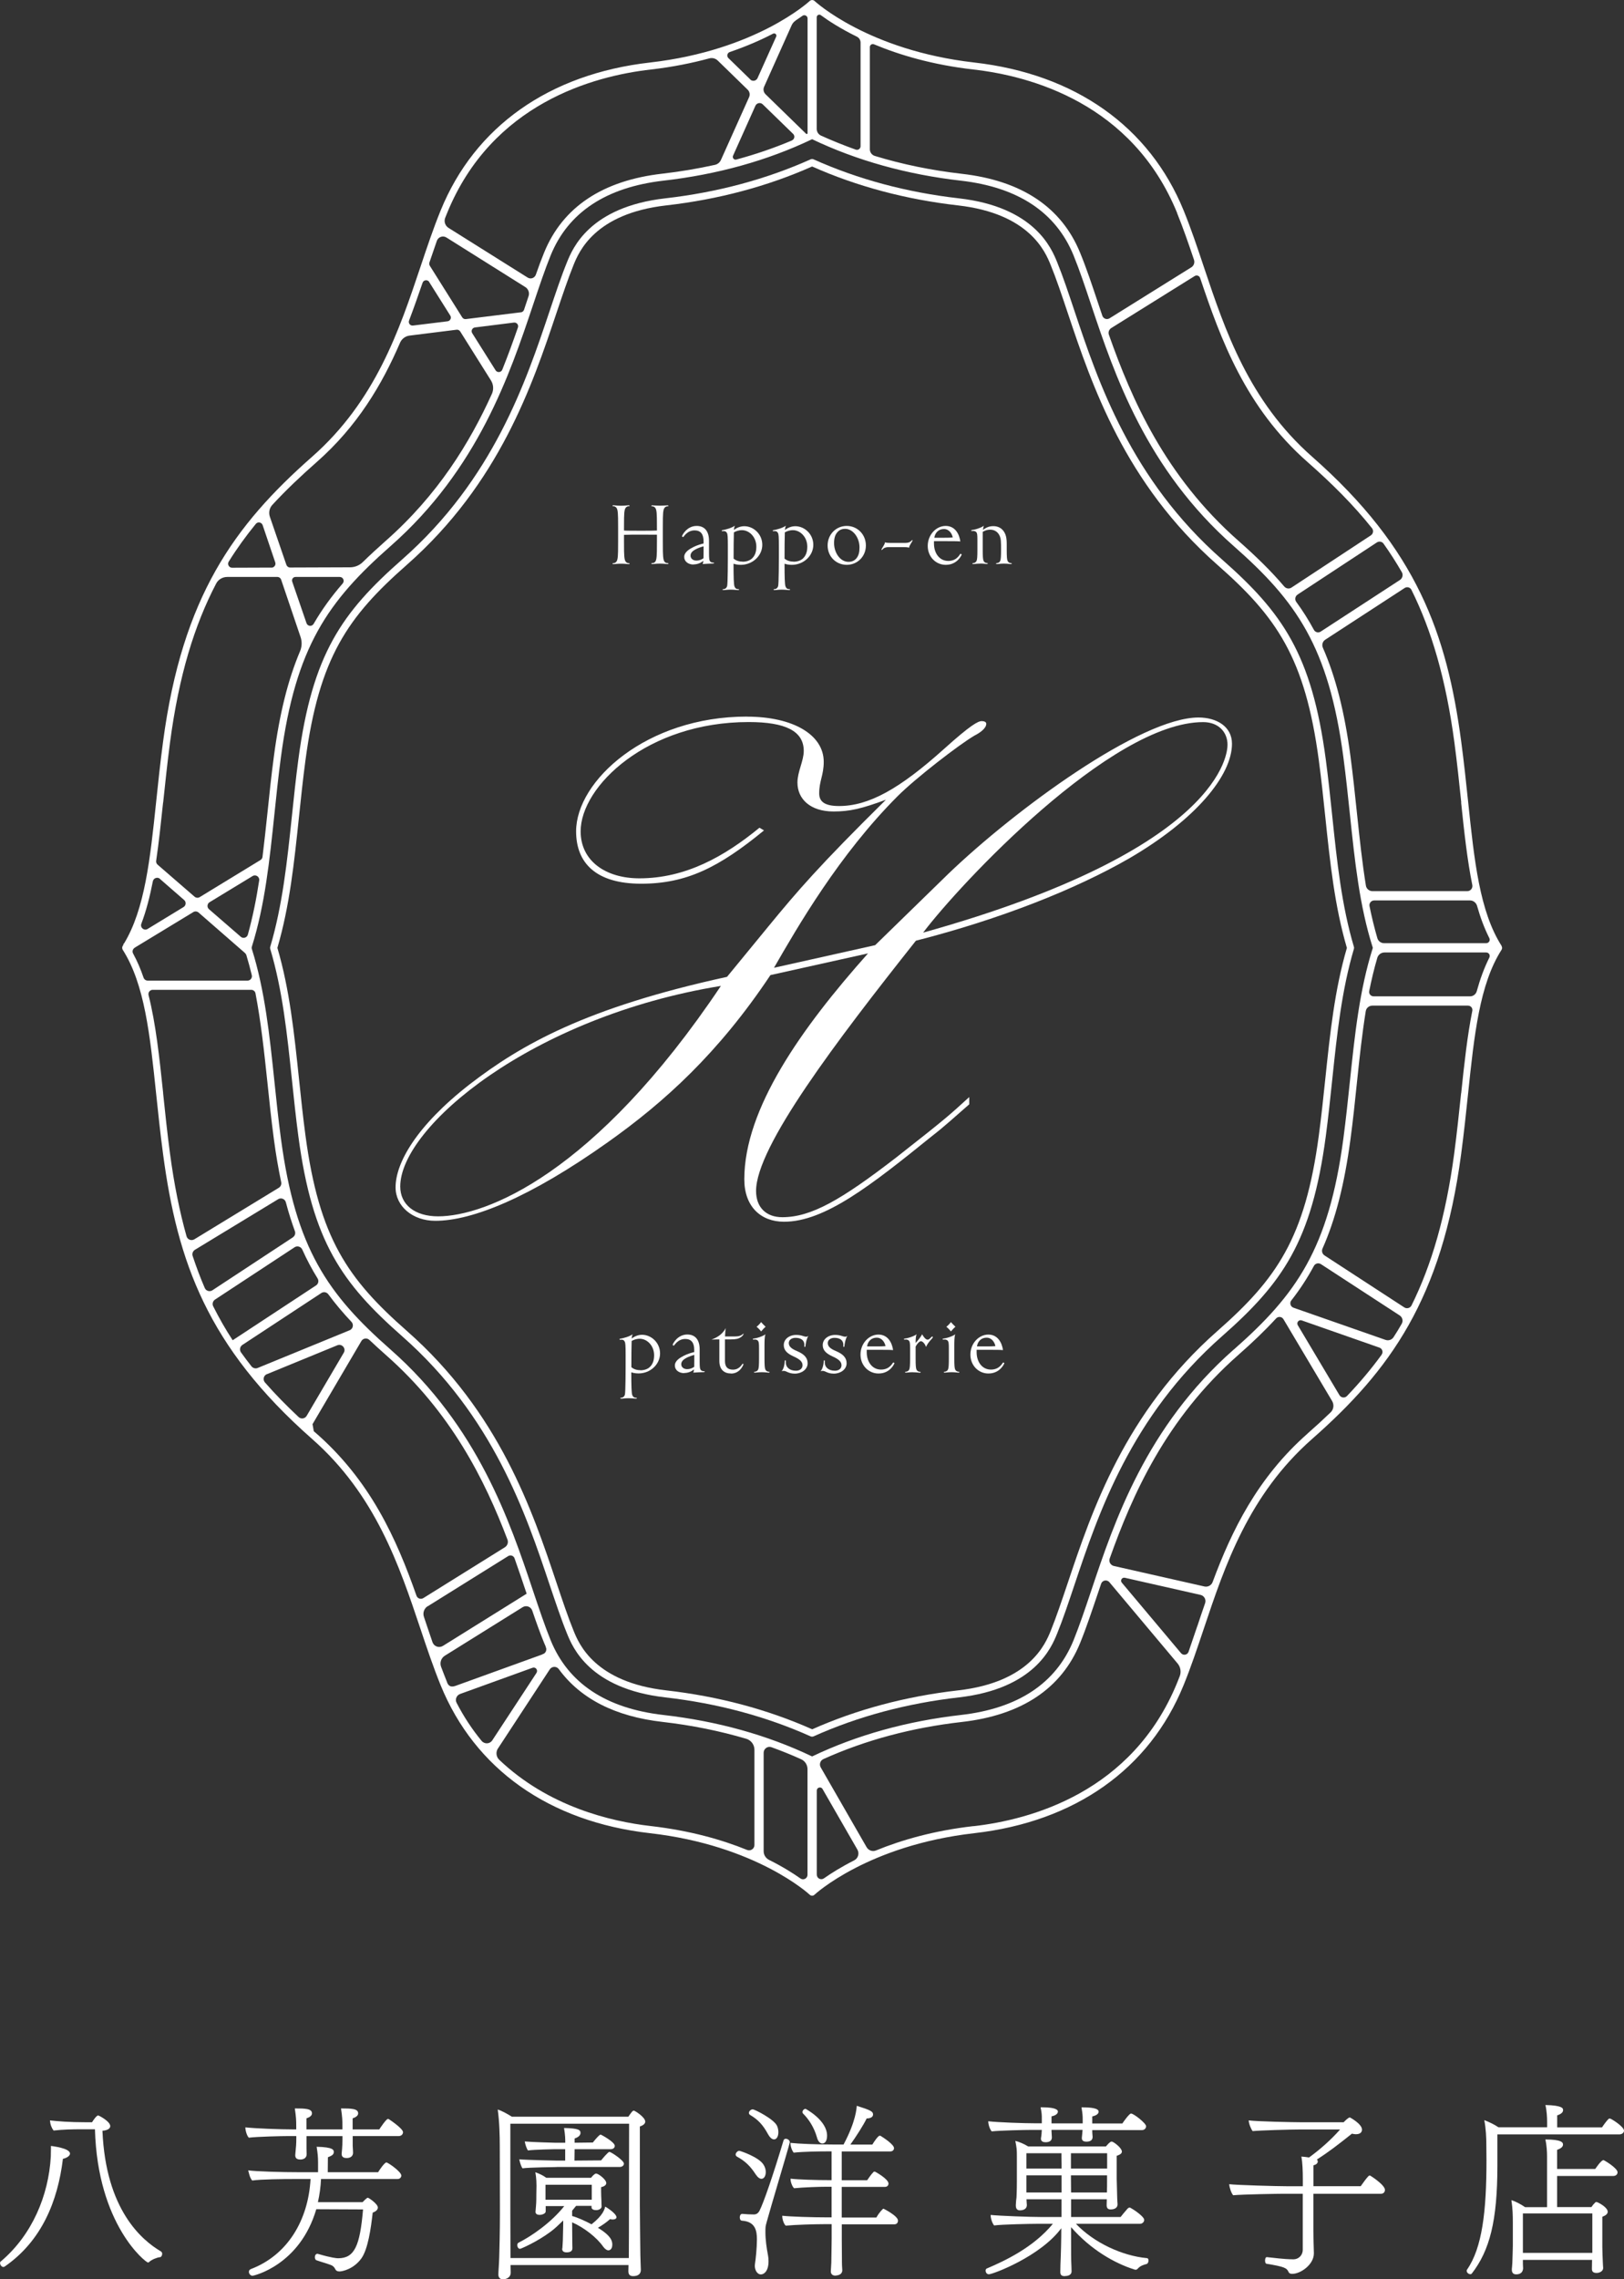 <?xml version="1.0" encoding="UTF-8"?><svg id="_レイヤー_1" xmlns="http://www.w3.org/2000/svg" viewBox="0 0 229.21 321.58"><rect x="0" y="0" width="229.21" height="321.58" fill="#333333" stroke="none"/><defs><style>.cls-1{fill:#fff;}</style></defs><path class="cls-1" d="M88.07,74.85c.4.03,1.36.03,2.46.03,1,0,1.79,0,2.19-.03v-.33c0-1.29-.01-1.82-.04-2.12-.03-.3-.06-.56-.19-.74-.13-.17-.29-.23-.43-.23h-.04s-.09-.01-.09-.06.04-.07.11-.07h.06c.21,0,.47.04,1.03.04s.83-.04,1.04-.04h.06c.07,0,.11.03.11.07s-.04.06-.09.06h-.04c-.14,0-.3.06-.43.23-.13.19-.16.44-.19.74-.03.3-.04.83-.04,2.12v1.84c0,1.29.01,1.82.04,2.12.03.3.06.57.19.76.13.17.29.21.43.21h.04s.09.01.09.06-.04.07-.11.07h-.06c-.21,0-.47-.06-1.03-.06s-.83.06-1.04.06h-.06c-.07,0-.11-.03-.11-.07s.04-.06.09-.06h.04c.14,0,.3-.04.43-.21.13-.19.16-.46.19-.76.03-.3.04-.83.04-2.12v-.92c-.47-.01-1.3-.01-2.19-.01-.96,0-1.92,0-2.46.03v.89c0,1.29.01,1.82.04,2.12.03.3.06.57.19.76.13.17.29.23.43.23h.04s.09.01.09.06-.04.07-.11.07h-.06c-.21,0-.47-.06-1.03-.06s-.83.06-1.04.06h-.06c-.07,0-.11-.03-.11-.07s.04-.06.09-.06h.04c.14,0,.3-.06.43-.23.13-.19.16-.46.19-.76.03-.3.04-.83.04-2.12v-1.84c0-1.29-.01-1.82-.04-2.12-.03-.3-.06-.56-.19-.74-.13-.17-.29-.23-.43-.23h-.04s-.09-.01-.09-.06.04-.07.11-.07h.06c.21,0,.47.06,1.03.06s.83-.06,1.04-.06h.06c.07,0,.11.03.11.07s-.04.06-.09.06h-.04c-.14,0-.3.06-.43.23-.13.19-.16.44-.19.74-.03.3-.04.83-.04,2.12v.34Z"/><path class="cls-1" d="M97.89,79.65c-.76,0-1.32-.44-1.32-1.07,0-.67.7-1.1,1.3-1.4.51-.26,1.11-.43,1.43-.5v-.33c0-.96-.39-1.52-1.26-1.52-1.09,0-1.54.94-1.62.94-.06,0-.16-.07-.16-.11,0-.13.67-1.46,2.07-1.46,1.1,0,1.74.73,1.74,2.1v1.7c0,.76.03,1.02.13,1.17s.27.21.49.21c.04,0,.09.01.09.06,0,.03-.04.07-.14.07-.21,0-1.03.03-1.47.07.06-.13.09-.27.1-.46-.34.29-.81.51-1.39.51ZM99.3,77.98v-.9c-.29.07-.76.23-1.1.41-.4.21-.74.49-.74.9s.34.7.84.7c.36,0,.71-.13.99-.33.01-.2.01-.47.01-.79Z"/><path class="cls-1" d="M103.53,79.52c0,1.94.03,2.96.14,3.23.11.27.27.37.49.37h.04c.06,0,.11.01.11.06,0,.06-.06.07-.13.07h-.06c-.23,0-.46-.06-.99-.06s-.73.06-.96.06h-.06c-.07,0-.13-.01-.13-.07,0-.04.06-.06.11-.06h.04c.14,0,.37-.09.49-.4.11-.31.11-3.57.11-5.58,0-1.43-.03-1.76-.13-1.94-.1-.19-.24-.27-.44-.27-.1,0-.16.01-.21.01-.04,0-.09-.03-.09-.07,0-.03.03-.06.09-.07.19-.03.51-.1.92-.23.39-.13.69-.29.87-.4-.09.11-.13.33-.16.6.34-.26.86-.53,1.47-.53,1.29,0,2.54,1.1,2.54,2.63s-1.36,2.82-3.03,2.82c-.44,0-.79-.07-1.06-.17ZM104.82,79.25c.53,0,1.02-.17,1.32-.46.34-.32.61-.8.61-1.66,0-1.36-.99-2.33-2.03-2.33-.49,0-.87.16-1.14.31-.03.93-.04,2.07-.04,3.63v.07c.34.3.81.43,1.29.43Z"/><path class="cls-1" d="M110.73,79.52c0,1.94.03,2.96.14,3.23.11.27.27.37.49.37h.04c.06,0,.11.01.11.06,0,.06-.06.07-.13.07h-.06c-.23,0-.46-.06-.99-.06s-.73.06-.96.06h-.06c-.07,0-.13-.01-.13-.07,0-.04.06-.06.11-.06h.04c.14,0,.37-.09.49-.4.11-.31.11-3.57.11-5.58,0-1.43-.03-1.76-.13-1.94-.1-.19-.24-.27-.44-.27-.1,0-.16.01-.21.01-.04,0-.09-.03-.09-.07,0-.03.03-.06.09-.07.19-.03.51-.1.92-.23.39-.13.69-.29.87-.4-.09.11-.13.33-.16.6.34-.26.86-.53,1.47-.53,1.29,0,2.54,1.1,2.54,2.63s-1.36,2.82-3.03,2.82c-.44,0-.79-.07-1.06-.17ZM112.01,79.25c.53,0,1.02-.17,1.32-.46.34-.32.61-.8.61-1.66,0-1.36-.99-2.33-2.03-2.33-.49,0-.87.16-1.14.31-.03.93-.04,2.07-.04,3.63v.07c.34.3.81.43,1.29.43Z"/><path class="cls-1" d="M122.21,76.96c0,1.56-1.2,2.73-2.7,2.73s-2.7-1.16-2.7-2.73,1.2-2.76,2.7-2.76,2.7,1.2,2.7,2.76ZM121.31,77.23c0-1.39-.93-2.62-2.03-2.62-.61,0-.94.27-1.19.59-.21.3-.37.71-.37,1.43,0,1.36.87,2.64,2.03,2.64.54,0,.9-.21,1.16-.54.27-.36.4-.79.4-1.5Z"/><path class="cls-1" d="M124.69,77.39c-.13.1-.19.21-.23.21-.03,0-.04-.01-.04-.06,0-.16.44-.64.49-1.03.11.07.37.09,1.02.09h1.83c.4,0,.61-.09.76-.2.13-.1.19-.21.23-.21.03,0,.04.01.04.06,0,.16-.44.64-.49,1.03-.11-.07-.37-.09-1.02-.09h-1.83c-.4,0-.61.09-.76.2Z"/><path class="cls-1" d="M135.56,78.13s.17.06.17.1c0,.07-.6,1.46-2.23,1.46h-.04c-1.34,0-2.52-1.1-2.52-2.67s1.19-2.82,2.53-2.82,1.93,1.16,2.07,2.19c-.42-.04-1.12-.04-2.1-.04h-1.62v.34c0,1.32.74,2.45,2.02,2.45s1.64-1,1.71-1ZM131.87,75.87h1.33c.54,0,1.03-.01,1.27-.04-.1-.53-.51-1.19-1.23-1.19-.87,0-1.29.63-1.37,1.23Z"/><path class="cls-1" d="M138.36,79.52c-.53,0-.77.06-.96.06h-.03c-.07,0-.13-.01-.13-.07,0-.04.06-.06.11-.06h.01c.14,0,.36-.09.46-.29.1-.2.13-.63.13-1.57v-1.43c0-.7-.03-.92-.14-1.06-.11-.14-.29-.19-.44-.19-.1,0-.17.01-.21.01s-.08-.01-.08-.07c0-.04.04-.07.1-.07.11-.01.46-.07.86-.21.4-.14.66-.27.83-.4-.07.13-.1.33-.13.59.34-.26.8-.53,1.44-.53,1.04,0,1.6.66,1.8,1.42.09.36.11.71.11,1.24v.7c0,.93.03,1.37.13,1.57.1.2.31.29.46.29h.01c.06,0,.11.01.11.06,0,.06-.06.07-.13.07h-.03c-.19,0-.4-.06-.93-.06s-.79.06-.97.06h-.03c-.07,0-.13-.01-.13-.07,0-.04.06-.06.11-.06h.01c.14,0,.36-.09.46-.29.1-.2.13-.66.13-1.6v-.1c0-.39,0-.77-.03-1.17-.06-.9-.63-1.56-1.5-1.56-.53,0-.87.2-1.06.31v2.54c0,.93.03,1.37.13,1.57s.31.29.46.29h.01c.06,0,.11.01.11.06,0,.06-.06.07-.13.07h-.03c-.19,0-.39-.06-.92-.06Z"/><path class="cls-1" d="M89.1,193.6c0,1.94.03,2.96.14,3.23.11.27.27.37.49.37h.04c.06,0,.11.01.11.06,0,.06-.06.07-.13.07h-.06c-.23,0-.46-.06-.99-.06s-.73.06-.96.06h-.06c-.07,0-.13-.01-.13-.07,0-.04.06-.06.11-.06h.04c.14,0,.37-.09.49-.4.11-.31.11-3.57.11-5.58,0-1.43-.03-1.76-.13-1.94-.1-.19-.24-.27-.44-.27-.1,0-.16.01-.21.01-.04,0-.09-.03-.09-.07,0-.03.03-.06.09-.07.19-.03.51-.1.92-.23.39-.13.69-.29.87-.4-.09.11-.13.33-.16.6.34-.26.86-.53,1.47-.53,1.29,0,2.54,1.1,2.54,2.63s-1.36,2.82-3.03,2.82c-.44,0-.79-.07-1.06-.17ZM90.39,193.33c.53,0,1.02-.17,1.32-.46.34-.32.61-.8.61-1.66,0-1.36-.99-2.33-2.03-2.33-.49,0-.87.16-1.14.31-.03.93-.04,2.07-.04,3.63v.07c.34.3.81.43,1.29.43Z"/><path class="cls-1" d="M96.57,193.73c-.76,0-1.32-.44-1.32-1.07,0-.67.7-1.1,1.3-1.4.51-.26,1.11-.43,1.43-.5v-.33c0-.96-.39-1.52-1.26-1.52-1.09,0-1.54.94-1.62.94-.06,0-.16-.07-.16-.11,0-.13.67-1.46,2.07-1.46,1.1,0,1.74.73,1.74,2.1v1.7c0,.76.03,1.02.13,1.17s.27.21.49.21c.04,0,.09.01.09.06,0,.03-.04.07-.14.07-.21,0-1.03.03-1.47.07.06-.13.09-.27.1-.46-.34.29-.81.51-1.39.51ZM97.99,192.06v-.9c-.29.07-.76.23-1.1.41-.4.21-.74.49-.74.9s.34.7.84.7c.36,0,.71-.13.99-.33.01-.2.01-.47.01-.79Z"/><path class="cls-1" d="M103.17,193.78c-.94,0-1.64-.53-1.64-1.77v-3.04c-.26,0-.87.01-1.12.03.44-.16.87-.37,1.24-.67.37-.3.63-.66.79-.96-.06.27-.09.67-.11,1.19h1.06c.53,0,.86-.01,1.13-.13.3-.13.34-.26.4-.26.01,0,.03.01.03.03,0,.04-.1.27-.4.47s-.66.3-1.4.3h-.83v3.04c0,.86.39,1.23,1.13,1.23.97,0,1.3-.84,1.37-.84s.11.06.11.07c0,.07-.46,1.32-1.74,1.32h-.01Z"/><path class="cls-1" d="M106.58,193.66h-.03c-.07,0-.13-.01-.13-.07,0-.04.06-.06.11-.06h.01c.14,0,.36-.09.46-.29s.13-.63.13-1.57v-1.43c0-.7-.03-.92-.14-1.06-.11-.14-.29-.19-.44-.19-.1,0-.17.01-.21.01s-.09-.01-.09-.07c0-.04.04-.07.1-.07.11-.01.46-.07.86-.21.4-.14.66-.27.83-.4-.14.3-.14,1.03-.14,1.8v1.62c0,.93.03,1.37.13,1.57.1.2.31.29.46.29h.01c.06,0,.11.01.11.06,0,.06-.06.07-.13.07h-.03c-.19,0-.39-.06-.92-.06s-.77.06-.96.06ZM106.78,187.19c.26-.19.53-.5.64-.66.11.13.46.5.64.66-.13.08-.51.5-.64.66-.11-.17-.46-.53-.64-.66Z"/><path class="cls-1" d="M113.74,188.6c.16,0,.3-.07.36-.13-.13.19-.21.42-.29.7-.07.27-.13.66-.13.76,0,.06-.04.1-.09.1s-.07-.04-.07-.09.01-.1.01-.2c0-.63-.46-.99-1.26-.99-.54,0-.94.3-.94.73,0,.46.33.8,1.16,1.14.99.42,1.5.93,1.5,1.72,0,.87-.86,1.46-1.8,1.46s-1.16-.39-1.59-.39c-.14,0-.23.03-.29.06.13-.16.23-.31.33-.66s.11-.69.11-.79c0-.06.03-.1.09-.1.04,0,.07.04.07.09v.24c0,.62.5,1.14,1.43,1.14.56,0,.93-.31.93-.77,0-.51-.4-.86-1.29-1.26-.97-.44-1.36-.92-1.36-1.59,0-.83.77-1.43,1.76-1.43.76,0,1.06.24,1.34.24Z"/><path class="cls-1" d="M119.24,188.6c.16,0,.3-.07.36-.13-.13.19-.21.42-.29.7-.07.27-.13.66-.13.76,0,.06-.04.1-.09.1s-.07-.04-.07-.09.01-.1.01-.2c0-.63-.46-.99-1.26-.99-.54,0-.94.3-.94.73,0,.46.33.8,1.16,1.14.99.42,1.5.93,1.5,1.72,0,.87-.86,1.46-1.8,1.46s-1.16-.39-1.59-.39c-.14,0-.23.03-.29.06.13-.16.23-.31.33-.66.1-.34.12-.69.12-.79,0-.06.03-.1.08-.1.04,0,.07.04.07.09v.24c0,.62.5,1.14,1.43,1.14.56,0,.93-.31.93-.77,0-.51-.4-.86-1.29-1.26-.97-.44-1.36-.92-1.36-1.59,0-.83.77-1.43,1.76-1.43.76,0,1.06.24,1.34.24Z"/><path class="cls-1" d="M126.07,192.22s.17.06.17.1c0,.07-.6,1.46-2.23,1.46h-.04c-1.34,0-2.52-1.1-2.52-2.67s1.19-2.82,2.53-2.82,1.93,1.16,2.07,2.19c-.41-.04-1.12-.04-2.1-.04h-1.62v.34c0,1.32.74,2.45,2.02,2.45s1.64-1,1.72-1ZM122.38,189.96h1.33c.54,0,1.03-.01,1.27-.04-.1-.53-.51-1.19-1.23-1.19-.87,0-1.29.63-1.37,1.23Z"/><path class="cls-1" d="M128.86,193.6c-.53,0-.77.06-.96.06h-.03c-.07,0-.13-.01-.13-.07,0-.04.06-.06.11-.06h.01c.14,0,.36-.09.46-.29.1-.2.13-.63.13-1.57v-1.43c0-.7-.03-.92-.14-1.06-.11-.14-.29-.19-.44-.19-.1,0-.17.01-.21.01s-.08-.01-.08-.07c0-.04.04-.07.1-.07.11-.01.46-.07.86-.21.4-.14.66-.27.83-.4-.11.23-.14.69-.14,1.23.39-.42.8-.97.92-1.23.13.24.46.76.77.76s.49-.44.67-.44c.04,0,.07.04.07.09,0,.16-.63.61-.96,1.37-.1-.31-.41-.8-.73-.8-.2,0-.56.39-.74.76v1.69c0,.93.03,1.37.13,1.57s.31.29.46.29h.01c.06,0,.11.01.11.06,0,.06-.06.07-.13.07h-.03c-.19,0-.39-.06-.92-.06Z"/><path class="cls-1" d="M133.37,193.66h-.03c-.07,0-.13-.01-.13-.07,0-.04.06-.06.11-.06h.01c.14,0,.36-.09.46-.29.1-.2.13-.63.13-1.57v-1.43c0-.7-.03-.92-.14-1.06-.11-.14-.29-.19-.44-.19-.1,0-.17.01-.21.01s-.09-.01-.09-.07c0-.04.04-.07.1-.07.11-.01.46-.07.86-.21.4-.14.66-.27.83-.4-.14.3-.14,1.03-.14,1.8v1.62c0,.93.03,1.37.13,1.57.1.2.31.29.46.29h.01c.06,0,.11.01.11.06,0,.06-.06.07-.13.07h-.03c-.19,0-.39-.06-.92-.06s-.77.06-.96.06ZM133.57,187.19c.26-.19.53-.5.64-.66.11.13.46.5.64.66-.13.08-.51.5-.64.66-.12-.17-.46-.53-.64-.66Z"/><path class="cls-1" d="M141.58,192.22s.17.06.17.1c0,.07-.6,1.46-2.23,1.46h-.04c-1.34,0-2.52-1.1-2.52-2.67s1.19-2.82,2.53-2.82,1.93,1.16,2.07,2.19c-.41-.04-1.12-.04-2.1-.04h-1.62v.34c0,1.32.74,2.45,2.02,2.45s1.64-1,1.72-1ZM137.89,189.96h1.33c.54,0,1.03-.01,1.27-.04-.1-.53-.51-1.19-1.23-1.19-.87,0-1.29.63-1.37,1.23Z"/><path class="cls-1" d="M7.19,303.07v-.31c.12.03,2.69.29,2.69,1.09,0,.31-.46.62-1,.73-.73,6.03-3.03,11.6-8.19,15.18-.07.05-.15.08-.22.08-.24,0-.46-.29-.46-.55,0-.1.02-.18.1-.23,4.42-3.72,6.75-9.31,7.06-14.79,0-.26.02-.78.02-1.2ZM11.42,300.41c-1.15,0-2.54.03-3.86.18-.29-.39-.46-.83-.51-1.43,1.1.13,2.79.26,4.99.26h.95c.1-.16.61-.96.86-.96.1,0,1.71.83,1.71,1.51,0,.34-.39.6-1.1.65.46,11.16,5.57,15.45,8.26,17.03.12.08.17.21.17.34,0,.23-.15.47-.32.47-.39.03-1.17.34-1.49.65-.07.08-.12.1-.2.1-.29,0-7.11-5.28-7.48-18.8h-1.98Z"/><path class="cls-1" d="M49.78,301.38v1.38c.02.44.05.75.05.96,0,.44-.32.75-.9.75-.32,0-.71-.08-.71-.57v-.05c.1-.94.12-1.64.12-2.47h-5.08v1.77c0,.26.02.52.02.78,0,.57-.49.75-.88.75-.34,0-.73-.08-.73-.6v-.03c.12-1.27.15-1.56.15-2.42v-.26h-1.08c-1,0-4.47.08-5.62.23-.27-.26-.49-.99-.49-1.46,1.32.16,5.01.29,6.72.29h.46v-.39c0-.91-.02-1.35-.2-2.57,1.49,0,2.42.03,2.42.7,0,.31-.32.55-.78.7v1.56h5.08v-.39c0-.91-.02-1.35-.2-2.57,1.49,0,2.42.03,2.42.7,0,.31-.32.55-.78.7v1.56h3.76c.15-.23.98-1.48,1.22-1.48.07,0,.15.03.2.08,0,0,1.93,1.27,1.93,1.79,0,.26-.2.55-.61.55h-6.5ZM45.31,307.41c-.05,1.12-.2,2.21-.44,3.28h6.31c.12-.13.59-.62.73-.62s1.42.88,1.42,1.38c0,.31-.27.55-.73.73-.24,2.16-.66,5.17-1.61,6.47-1.12,1.53-2.71,1.82-3.08,1.82-.32,0-.51-.13-.61-.36-.15-.31-.37-.47-.66-.57-.61-.23-1.34-.42-1.98-.65-.15-.05-.22-.26-.22-.44,0-.23.12-.47.37-.47.02,0,.07.03.12.03,1.96.57,2.64.6,2.79.6,2.32,0,3.08-1.74,3.52-6.89l-6.6-.03c-2.32,7.9-8.82,9.39-9,9.39-.29,0-.51-.29-.51-.55,0-.16.07-.31.27-.39,5.21-1.98,8.12-6.94,8.43-12.71h-2.2c-1.76,0-4.69.03-6.04.21-.34-.42-.42-.91-.56-1.43,1.2.16,4.72.26,7.24.26h2.62v-1.35c0-.81-.05-1.3-.2-2.24,2.4.05,2.42.47,2.42.75,0,.36-.29.52-.83.73l-.02,2.11h7.11c.12-.23.9-1.38,1.17-1.38.2,0,2.1,1.3,2.1,1.85,0,.23-.17.49-.54.49h-10.78Z"/><path class="cls-1" d="M72.06,319.58c0,.44.02.91.02,1.01v.05c0,.75-.73.94-1.08.94-.46,0-.66-.29-.66-.68,0-.42.1-1.56.12-2.44.02-.36.1-3.87.1-6.01l-.02-9.67c0-1.38-.05-3.46-.29-5.15.61.18,1.42.65,2,1.01h16.43c.46-.65.61-.86.78-.86.12,0,1.61.91,1.61,1.56,0,.34-.42.57-.76.68v11.15c0,.34.05,5.98.07,6.97,0,.31.07,2.03.07,2.11,0,.57-.39.88-1.08.88-.44,0-.68-.18-.68-.7,0-.23.02-.55.02-.86h-16.67ZM88.8,299.63h-16.77v12.74c0,2,.02,5.04.02,6.21h16.7c.02-1.14.02-6.5.02-6.92l.02-12.04ZM79.37,317.26c0-.21.05-.6.07-1.17l.05-2.21v-.6c-.64.62-1.2,1.17-1.81,1.61-1.88,1.4-4.16,2.39-4.28,2.39-.24,0-.39-.26-.39-.52,0-.16.05-.29.2-.36,1.81-.91,4.6-2.83,6.43-5.15h-2.62v.75c0,.29-.46.49-.88.49-.29,0-.56-.13-.56-.42,0-.05.05-.62.07-.86.05-.42.05-1.43.05-1.69,0,0,.02-.91.02-1.14,0-1.01-.12-1.69-.17-1.9.51.16,1.1.44,1.56.78h6.31c.17-.23.51-.6.71-.6.32,0,1.44.83,1.44,1.35,0,.29-.34.49-.73.57v.62c0,.39.02.83.05,1.4,0,.08,0,.55.02.65v.05c0,.34-.42.52-.78.52-.34,0-.64-.13-.64-.39v-.21h-2.18c-.2.23-.39.47-.56.68v.75c.78.21,1.81.68,2.74,1.17,1.59-1.25,1.83-2.08,1.93-2.5.32.18,1.59,1.01,1.59,1.51,0,.29-.46.31-.49.31-.12,0-.24,0-.42-.05-.49.44-1.12.88-1.71,1.22,1.93,1.17,2.03,1.92,2.03,2.37,0,.65-.34.81-.56.81-.2,0-.46-.16-.73-.52-.9-1.3-2.71-2.7-4.38-3.43v.03c0,.44.02,1.92.02,2.47,0,.6.02.96.02,1.14,0,.16-.02.6-.81.6-.29,0-.64-.08-.64-.52v-.03ZM78.54,305.74s-3.91.05-4.79.18c-.2-.26-.37-.81-.46-1.27,1,.1,5.23.18,5.23.18h1.25v-1.61h-1.44s-2.96.05-3.81.18c-.2-.26-.37-.81-.46-1.27,1,.1,4.25.18,4.25.18h1.47c0-.57,0-.99-.17-2.08,2.03.05,2.32.26,2.32.7,0,.31-.27.6-.83.78v.6l2.57-.03s.88-1.12,1.1-1.12c.07,0,2,1.04,2,1.59,0,.23-.17.47-.59.47h-5.08l-.02,1.61,3.76-.03c.1-.13.98-1.2,1.17-1.2.22,0,2.05,1.2,2.05,1.66,0,.23-.2.47-.61.47h-8.9ZM83.52,308.24h-6.53v2.11h6.53v-2.11Z"/><path class="cls-1" d="M106.66,306.78c-.78-1.2-1.49-1.87-2.66-2.52-.12-.08-.17-.18-.17-.29,0-.23.27-.52.51-.52.12,0,2.74.86,3.42,1.95.22.34.32.7.32,1.04,0,.55-.24.96-.61.96-.24,0-.51-.18-.81-.62ZM106.54,319.63c0-.08,0-.18.02-.26.1-.62.27-2.21.27-3.43s-.22-2.5-2.1-2.63c-.22,0-.32-.23-.32-.47,0-.26.12-.49.34-.49h.05c.51.05,1.08.08,1.61.08.34,0,.59-.18.76-.47.61-1.17,1.96-5.12,3.42-9.98.05-.16.17-.23.32-.23.24,0,.56.21.56.47,0,.18-.81,2.86-2.54,8.76-.76,2.65-.83,2.86-.88,3.2-.02.26-.02.49-.02.75,0,1.12.17,2.24.37,3.3.05.23.07.52.07.81,0,1.35-.61,1.85-1.08,1.85-.51,0-.86-.6-.86-1.25ZM108.39,301.09c-.71-1.3-1.39-2.03-2.52-2.7-.12-.08-.17-.18-.17-.29s.05-.21.12-.29c.1-.1.24-.21.42-.21.27,0,3.06,1.4,3.45,2.37.12.29.17.6.17.86,0,.57-.24,1.01-.61,1.01-.27,0-.56-.21-.86-.75ZM118.81,313.8v2.24c0,1.04.02,2.6.02,3.12,0,.6.05.96.05,1.14,0,.52-.46.7-.78.73-.05,0-.12.03-.2.03-.29,0-.64-.13-.64-.6v-.03c0-.21.05-.57.07-1.17,0-.6.05-2.55.05-3.46v-2h-1.15c-1.2,0-4.03.08-5.33.21-.24-.18-.49-.86-.49-1.3v-.1c1.1.13,4.18.23,6.45.23h.51v-4.32h-.64c-1.17,0-3.35.08-4.64.21-.22-.13-.51-.83-.51-1.25v-.1c1.1.13,3.52.21,5.79.21v-4.06h-.49c-1.17,0-3.54.03-4.86.18-.24-.29-.46-.88-.46-1.38,1.12.13,3.72.23,5.96.23h1.54c1.76-3.3,1.83-5.12,1.86-5.46,1.93.6,2.3.81,2.3,1.2,0,.05,0,.1-.02.16-.07.26-.39.42-.88.42-.46.96-1.52,2.6-2.3,3.69h3.1c.2-.34.81-1.25,1.03-1.25.07,0,.12,0,.15.03.34.21,1.88,1.2,1.88,1.72,0,.23-.17.47-.54.47h-6.84v4.06h3.59c.2-.29.59-.86.86-1.12.05-.08.12-.1.17-.1.07,0,.12.03.15.05.07.03,1.83,1.01,1.83,1.64,0,.23-.15.47-.51.47h-6.09v4.32h4.89c.46-.81.93-1.25,1-1.25,0,0,2.05,1.01,2.05,1.69,0,.26-.15.52-.51.52h-7.43ZM113.33,298.18c-.05-.05-.07-.13-.07-.21,0-.21.22-.44.44-.44,0,0,3.03,1.59,3.03,3.77,0,.57-.17,1.12-.68,1.12-.29,0-.61-.29-.76-.91-.39-1.35-1.12-2.5-1.96-3.33Z"/><path class="cls-1" d="M151.86,313.75c2.54,2.68,6.55,4.52,10,4.84.17,0,.24.16.24.34,0,.21-.1.44-.27.49-.49.13-.9.26-1.27.68-.1.1-.2.13-.27.13s-.15-.03-.17-.03c-2.81-.88-6.18-2.81-8.95-5.98,0,3.69,0,4.6.05,5.51,0,.26.02.42.02.7,0,.62-.59.68-1,.7-.34,0-.59-.13-.59-.55v-.05s0-.44.02-1.04c.07-1.38.12-3.64.12-5.12-2.93,3.98-9.66,6.5-10.22,6.5-.29,0-.46-.26-.46-.52,0-.13.05-.26.2-.31,2.52-1.07,6.55-2.96,9.29-6.29h-2.2c-.98,0-4.94.08-6.09.23-.24-.26-.49-.96-.49-1.43v-.05c1.29.13,5.48.29,7.19.29h2.81v-2.5h-4.94c0,.29.05.73.05.81,0,.49-.39.75-1,.75-.49,0-.56-.42-.56-.7s.07-1.01.1-1.14c0-.26.05-.78.05-2.21v-3.59c0-.96-.02-1.12-.22-2.16.56.13,1.3.47,1.81.78h10.98c.54-.65.71-.68.81-.68.02,0,.07,0,.12.03.37.16,1.32.91,1.32,1.38,0,.23-.2.39-.46.49-.1.05-.17.08-.27.1v3.25c0,.23.05,2.05.07,2.73,0,.23.05.81.05.86,0,.6-.56.73-.98.73-.37,0-.56-.18-.56-.6,0-.21.02-.57.02-.83h-5.04v2.5h6.99c.15-.21.59-.73,1-1.2.1-.08.17-.13.27-.13.05,0,.1.03.15.05.44.23,1.91,1.22,1.91,1.69,0,.26-.22.55-.61.55h-9.02ZM154.16,300.49v.21c0,.39.05.6.05.78,0,.47-.32.68-.88.68-.29,0-.64-.08-.64-.49v-.08c.05-.36.07-.73.1-1.09h-4.38v.18c0,.29.05.6.05.88,0,.55-.46.68-.88.68-.29,0-.66-.08-.66-.47v-.1c.07-.36.1-.78.12-1.17h-1.37c-1,0-4.55.08-5.7.21-.25-.26-.49-.96-.49-1.43,1.32.16,5.08.29,6.8.29h.76v-.6c0-.57,0-.81-.17-1.66h.22c2.15,0,2.22.47,2.22.6,0,.44-.61.62-.9.68v.99h4.4v-.52c0-.57-.02-.86-.17-1.74h.22c1,0,2.2.1,2.2.6,0,.47-.68.62-.9.68v.99h4.25c.17-.26.98-1.4,1.22-1.4.39,0,2.13,1.38,2.13,1.79,0,.26-.2.55-.61.55h-6.99ZM149.83,305.28l-.02-.94v-.55h-4.94v2.16h4.96v-.68ZM149.83,306.91h-4.96v2.42h4.96v-2.42ZM156.26,303.79h-5.11v2.16h5.11v-2.16ZM156.26,306.91h-5.11l.02,2.42h5.06c.02-.57.02-1.35.02-1.56v-.86Z"/><path class="cls-1" d="M185.37,309.49v5.28c0,.39.05,2.73.07,3.12v.03c0,1.59-1.88,2.89-3.06,2.89-.2,0-.42-.05-.51-.26-.25-.57-.59-.75-3.15-1.17-.1-.03-.17-.23-.17-.44,0-.23.07-.49.24-.49h.02c1.08.1,2.22.29,3.74.31.71,0,1.32-.55,1.32-1.35v-7.9h-2.71c-.68,0-5.77.08-7.11.21-.25-.26-.54-1.09-.56-1.56,1.05.13,6.72.29,8.31.29h2.08v-1.04c0-1.12-.05-2.34-.2-3.15.39.03.76.08,1.08.13,1.49-1.09,3.03-2.42,4.38-3.95h-5.57c-1.54,0-5.79.13-6.77.23-.24-.29-.54-1.04-.56-1.51,1.2.16,6.36.26,7.36.26h6.04c.05-.05.64-.68.88-.68.02,0,1.71.91,1.71,1.72,0,.18-.07.65-.86.65-.17,0-.37-.03-.56-.08-1.91,1.53-3.42,2.68-4.94,3.64.07.08.12.18.12.31-.02.23-.22.42-.61.52v2.94h6.67c.34-.47.66-.94,1.05-1.38.1-.1.17-.13.24-.13s2.13,1.33,2.13,2.03c0,.26-.17.55-.56.55h-9.53Z"/><path class="cls-1" d="M211.34,301.12v4.42c0,7.8-1.08,11.96-3.62,15.24-.05.05-.1.08-.2.08-.22,0-.51-.21-.51-.47,0-.05,0-.13.05-.18,2.13-3.07,2.74-8.19,2.74-15.39,0-.73-.02-1.48-.02-2.24,0-.91-.05-2.24-.29-3.46.66.26,1.34.57,2,1.01h6.87v-.75c0-.62-.05-1.59-.24-2.39,2.44.05,2.49.49,2.49.7v.03c0,.31-.29.55-.83.73v1.69h6.33c.22-.34.64-.91.9-1.17.05-.05.12-.08.2-.08.17,0,2,1.14,2,1.72,0,.31-.32.52-.61.52h-17.26ZM214.94,318.82v.57c0,.13.03.57.03.68-.03.23-.12.81-.98.81-.34,0-.61-.16-.61-.65v-.1c0-.05.05-.44.07-.88.02-.94.07-1.72.07-2.39v-3.28c0-1.01-.02-1.95-.2-3.17.59.18,1.32.57,1.93.99h3.1v-7.18c0-.62-.05-1.56-.24-2.37,2.32,0,2.49.44,2.49.7v.03c0,.29-.29.55-.83.73v2.7h5.38c.1-.13.83-1.25,1.17-1.25.07,0,1.98,1.12,1.98,1.72,0,.26-.2.52-.61.52h-7.92v4.39h4.84c.15-.23.32-.44.51-.62.07-.08.12-.1.2-.1.17,0,1.59.73,1.59,1.38,0,.23-.17.49-.76.7v4.29c0,.31.05,1.85.07,2.11,0,.29.05.75.05.83,0,.42-.46.7-.93.7-.51,0-.66-.23-.66-.57,0-.1.02-.94.02-1.27h-9.78ZM224.74,317.39v-5.1h-9.8v5.56h9.8v-.47Z"/><path class="cls-1" d="M114.62,245.02c-.07,0-.14-.01-.21-.04-6.26-2.81-13.15-4.66-20.5-5.5-10.71-1.22-13.1-7.08-13.88-9-.81-1.98-1.6-4.36-2.45-6.87-3.36-10.03-7.96-23.76-20.82-35.08-8.53-7.51-12.67-13.36-14.65-28.22-.36-2.72-.64-5.39-.91-7.98-.68-6.49-1.32-12.61-3.06-18.46-.03-.09-.03-.19,0-.28,1.73-5.85,2.38-11.98,3.06-18.46.27-2.59.55-5.26.91-7.98,1.98-14.86,6.12-20.72,14.65-28.22,12.86-11.32,17.46-25.05,20.82-35.07.85-2.53,1.64-4.9,2.45-6.88.78-1.92,3.17-7.78,13.88-9,7.35-.84,14.24-2.69,20.5-5.5.13-.06.28-.06.41,0,6.26,2.81,13.15,4.66,20.5,5.5,10.71,1.22,13.1,7.08,13.88,9,.81,1.98,1.6,4.35,2.44,6.86,3.36,10.04,7.97,23.77,20.83,35.09,8.53,7.51,12.67,13.36,14.65,28.22.36,2.71.64,5.39.91,7.97.68,6.49,1.32,12.61,3.06,18.47.03.09.03.19,0,.28-1.73,5.85-2.38,11.98-3.06,18.46-.27,2.59-.55,5.26-.91,7.98-1.98,14.86-6.12,20.71-14.65,28.22-12.86,11.32-17.46,25.05-20.82,35.07-.85,2.53-1.64,4.9-2.45,6.88-.78,1.92-3.17,7.78-13.88,9-7.35.84-14.24,2.69-20.5,5.5-.07.03-.14.04-.21.04ZM39.15,133.73c1.73,5.9,2.37,12.02,3.05,18.5.27,2.58.55,5.25.91,7.95,1.94,14.54,5.98,20.27,14.32,27.6,13.06,11.5,17.71,25.37,21.11,35.51.84,2.51,1.63,4.87,2.43,6.82.73,1.79,2.95,7.23,13.07,8.38,7.37.84,14.3,2.69,20.59,5.49,6.3-2.8,13.22-4.65,20.59-5.49,10.12-1.15,12.34-6.6,13.07-8.38.79-1.95,1.58-4.31,2.42-6.8,3.4-10.14,8.05-24.02,21.11-35.52,8.34-7.34,12.38-13.06,14.32-27.6.36-2.7.64-5.37.91-7.95.68-6.48,1.32-12.61,3.05-18.5-1.73-5.9-2.37-12.02-3.05-18.5-.27-2.58-.55-5.25-.91-7.95-1.94-14.54-5.98-20.27-14.32-27.6-13.06-11.5-17.71-25.37-21.11-35.51-.84-2.51-1.63-4.87-2.43-6.82-.73-1.79-2.95-7.23-13.07-8.38-7.37-.84-14.3-2.69-20.59-5.49-6.3,2.8-13.22,4.65-20.59,5.49-10.12,1.15-12.34,6.6-13.07,8.38-.79,1.95-1.58,4.31-2.42,6.8-3.4,10.14-8.05,24.02-21.11,35.52-8.34,7.34-12.38,13.06-14.32,27.6-.36,2.7-.64,5.37-.91,7.95-.68,6.48-1.32,12.6-3.05,18.5Z"/><path class="cls-1" d="M211.94,133.46c-3.11-4.86-3.86-12.04-4.73-20.35-.29-2.73-.58-5.54-.98-8.51-2.02-15.14-6.24-27.13-21.02-40.15-8.97-7.89-12.32-17.9-15.28-26.73-.94-2.82-1.83-5.47-2.87-8.02-4.83-11.84-15.32-19.26-29.55-20.88C122.51,7.11,115.04.21,114.97.14c-.19-.18-.49-.18-.69,0-.07.07-7.54,6.97-22.54,8.68-14.23,1.62-24.73,9.04-29.55,20.88-1.04,2.55-1.93,5.21-2.87,8.02-2.96,8.83-6.31,18.84-15.28,26.73-10.96,9.65-18.3,19.73-21.02,40.15-.4,2.97-.69,5.79-.98,8.52-.85,8.12-1.6,15.14-4.53,19.99l-.11.07.04.06c-.04.07-.08.15-.12.22-.1.16-.1.37,0,.54,3.1,4.86,3.85,12.03,4.72,20.34.29,2.73.58,5.55.98,8.52,2.02,15.14,6.24,27.13,21.02,40.15,8.97,7.89,12.32,17.9,15.28,26.73.94,2.82,1.84,5.48,2.87,8.02,4.83,11.84,15.32,19.26,29.55,20.88,15,1.71,22.47,8.61,22.54,8.68.1.09.22.14.34.14s.25-.05.34-.14c.07-.07,7.54-6.97,22.54-8.68,14.23-1.62,24.73-9.04,29.55-20.88,1.04-2.55,1.93-5.21,2.87-8.02,2.96-8.83,6.31-18.84,15.28-26.73,10.96-9.65,18.3-19.73,21.02-40.15.4-2.97.69-5.79.98-8.51.87-8.31,1.62-15.49,4.73-20.35.1-.16.1-.36,0-.52ZM182.26,183.47c1.19-1.52,2.24-3.12,3.18-4.86.19-.36.64-.48.99-.26l11.12,7.24c.39.25.52.77.29,1.17-.37.65-.75,1.28-1.15,1.89-.24.38-.72.54-1.14.39l-12.99-4.54c-.43-.15-.58-.68-.3-1.04ZM195.01,191.12c-1.49,2.05-3.12,3.98-4.9,5.84-.3.32-.83.26-1.06-.12l-5.88-9.87c-.22-.37.14-.82.55-.68l10.97,3.84c.41.14.57.64.31.99ZM174.13,190.4c-12.36,10.88-16.84,24.24-20.11,34-.86,2.56-1.67,4.97-2.5,7.02-2.47,6.07-7.82,9.62-15.91,10.54-7.61.87-14.67,2.83-20.99,5.85-6.32-3.02-13.38-4.98-20.99-5.85-8.08-.92-13.43-4.46-15.91-10.54-.83-2.04-1.63-4.43-2.5-7.02-3.27-9.76-7.75-23.12-20.1-34-8.83-7.77-13.4-14.21-15.47-29.76-.37-2.75-.65-5.44-.92-8.06-.69-6.59-1.34-12.81-3.18-18.68-.04-.11-.04-.23,0-.35,1.84-5.87,2.49-12.1,3.18-18.69.27-2.6.55-5.29.92-8.05,2.07-15.55,6.64-21.99,15.47-29.76,12.36-10.88,16.83-24.24,20.12-34.05.85-2.53,1.65-4.93,2.48-6.97,2.47-6.07,7.83-9.61,15.91-10.54,7.61-.87,14.67-2.83,20.99-5.85,6.32,3.02,13.38,4.98,20.99,5.85,8.08.92,13.43,4.47,15.91,10.54.84,2.06,1.65,4.47,2.5,7.03,3.27,9.76,7.75,23.12,20.11,33.99,8.83,7.77,13.4,14.21,15.47,29.76.36,2.74.65,5.44.92,8.05.7,6.65,1.35,12.94,3.24,18.87-1.88,5.92-2.54,12.21-3.24,18.87-.27,2.61-.56,5.31-.92,8.05-2.07,15.55-6.64,21.99-15.47,29.76ZM113.97,249.6v14.91c0,.51-.57.81-.99.52-1.05-.74-2.52-1.67-4.43-2.62-.47-.23-.77-.71-.77-1.23v-13.89c0-.57.57-.98,1.11-.78,1.43.52,2.83,1.08,4.19,1.7.55.25.89.8.89,1.4ZM116.09,252.4l4.92,8.55c.31.54.11,1.24-.45,1.52-1.83.93-3.25,1.82-4.27,2.54-.43.3-1.01,0-1.01-.53v-11.86c0-.44.59-.6.81-.22ZM41.34,174.57l-11.36,7.47c-.38.25-.9.1-1.08-.32-.62-1.43-1.18-2.93-1.71-4.52-.11-.33.03-.69.32-.87l11.75-7.14c.42-.26.97-.03,1.09.45.38,1.45.81,2.79,1.27,4.06.12.32,0,.68-.28.86ZM42.66,176.29c.65,1.45,1.37,2.8,2.16,4.07.21.34.12.78-.22,1l-11.56,7.6h0s-.2.13-.2.13c-.99-1.51-1.9-3.1-2.75-4.79-.17-.33-.05-.75.26-.95l11.23-7.38c.38-.25.89-.09,1.08.32ZM46.34,182.61c.99,1.34,2.07,2.62,3.26,3.88.36.38.23.99-.25,1.19l-12.98,5.32c-.31.13-.66.03-.87-.22-.51-.65-1.01-1.31-1.49-1.98-.24-.34-.15-.82.2-1.05l11.14-7.32c.33-.22.76-.13.99.18ZM18.99,133.72l8.3-5.04c.23-.14.52-.11.73.06l6.56,5.72c.09.08.15.18.19.29.28.94.54,1.88.77,2.84.09.39-.21.76-.6.76h-14.1c-.26,0-.49-.17-.58-.42-.41-1.21-.9-2.34-1.47-3.39-.16-.29-.07-.64.22-.82ZM33.99,132.17l-4.49-3.89c-.32-.27-.27-.78.08-.99l6.07-3.69c.45-.27,1.01.1.93.62-.4,2.62-.91,5.17-1.6,7.65-.12.43-.66.59-1,.3ZM43.26,87.92l-2.02-5.87c-.11-.32.13-.65.47-.65h6.24c.48,0,.73.56.41.93-1.55,1.78-2.91,3.64-4.09,5.68-.24.42-.85.37-1.01-.09ZM73.52,44.06l-7.77.96c-.2.03-.4-.07-.51-.24l-4.58-7.29c-.08-.14-.1-.3-.05-.46.35-1.04.7-2.06,1.05-3.06.2-.55.86-.77,1.35-.46l11.13,6.99c.43.27.63.81.46,1.29-.11.32-.21.63-.32.96-.11.31-.21.64-.32.96-.06.19-.24.33-.44.36ZM73.1,46.2c-.66,1.9-1.38,3.9-2.21,5.96-.16.4-.71.45-.94.09l-3.3-5.24c-.21-.33,0-.76.38-.81l5.5-.69c.39-.05.7.32.57.69ZM112.28,2.9c.36-.24.69-.46.98-.67s.72,0,.72.37v16.25l-.16.07-5.77-5.62c-.29-.28-.37-.71-.2-1.07l3.89-8.68c.12-.26.31-.49.56-.65ZM105.91,11.22l-3.11-3.03c-.27-.27-.16-.72.2-.85,2.41-.82,4.44-1.72,6.11-2.59.27-.14.57.14.44.42l-2.63,5.85c-.18.4-.71.51-1.03.2ZM115.27,18.18V2.44c0-.3.34-.48.58-.3,1.1.81,2.78,1.9,5.08,3.03.32.16.53.48.53.84v14.62c0,.35-.35.6-.68.48-1.68-.6-3.32-1.26-4.91-1.98-.37-.17-.6-.54-.6-.94ZM111.77,19.82c-2.51,1.06-5.13,1.96-7.85,2.69-.32.09-.59-.24-.46-.54l3.16-7.05c.18-.4.71-.51,1.03-.2l4.29,4.17c.29.28.2.76-.17.92ZM183.15,83.88l11.18-7.35c.31-.2.73-.13.94.17.91,1.28,1.77,2.62,2.58,4.02.22.38.1.87-.27,1.11l-11.18,7.28c-.33.22-.77.1-.96-.25-.75-1.39-1.57-2.69-2.48-3.93-.25-.34-.17-.81.18-1.04ZM195.4,134.38h14.36c.38,0,.61.39.44.73-.72,1.44-1.3,3.02-1.77,4.73-.12.43-.5.73-.94.73h-13.62c-.4,0-.7-.36-.62-.75.32-1.59.69-3.15,1.14-4.68.13-.45.55-.76,1.02-.76ZM194.4,132.37c-.43-1.49-.8-3-1.11-4.53-.08-.41.24-.8.66-.8h13.53c.46,0,.86.32.99.76.46,1.64,1.03,3.16,1.73,4.55.17.33-.06.72-.44.72h-14.42c-.43,0-.82-.29-.94-.7ZM206.22,113.21c.44,4.22.87,8.14,1.58,11.65.09.45-.25.87-.71.87h-13.38c-.46,0-.86-.33-.93-.79-.53-3.29-.89-6.69-1.26-10.2-.27-2.62-.56-5.32-.92-8.07-.85-6.36-2.11-11.22-3.89-15.28-.18-.41-.04-.9.34-1.14l11.2-7.29c.33-.22.79-.1.96.26,2.84,5.71,4.86,12.57,6.06,21.51.39,2.95.69,5.77.97,8.48ZM184.56,65.2c3.42,3.01,6.45,6.02,9.08,9.32.26.32.18.8-.17,1.02l-11.19,7.36c-.33.22-.76.15-1.02-.15-1.86-2.19-4-4.27-6.47-6.45-10.36-9.12-15.11-20.06-18.28-29.07-.13-.36.02-.75.34-.95l11.76-7.33c.29-.18.67-.05.78.28,2.91,8.65,6.4,18.26,15.17,25.97ZM166.14,30.08c.85,2.1,1.61,4.29,2.38,6.58.13.39-.02.83-.37,1.05l-11.55,7.2c-.38.24-.88.05-1.02-.37-.21-.61-.41-1.21-.6-1.79-.86-2.57-1.67-5-2.53-7.08-2.62-6.43-8.25-10.19-16.72-11.15-4.28-.49-8.37-1.33-12.26-2.52-.42-.13-.7-.51-.7-.95V6.64c0-.3.3-.5.58-.39,3.59,1.5,8.25,2.9,14.06,3.56,8.02.91,22.42,4.76,28.74,20.26ZM91.85,9.81c3.06-.35,5.81-.91,8.25-1.57.43-.12.89,0,1.21.31l4.21,4.1c.29.28.37.71.2,1.07l-3.97,8.85c-.16.35-.47.61-.85.69-2.4.53-4.86.95-7.39,1.24-8.47.96-14.1,4.72-16.72,11.15-.39.96-.78,2-1.16,3.1-.17.48-.73.68-1.16.41l-11.17-7.01c-.47-.3-.67-.89-.47-1.41.09-.22.18-.45.27-.67,6.32-15.5,20.72-19.35,28.74-20.26ZM60.58,39.8l2.97,4.72c.21.33,0,.76-.38.81l-4.88.6c-.4.05-.7-.34-.55-.72.68-1.79,1.3-3.57,1.9-5.31.14-.42.71-.49.95-.11ZM44.69,65.2c5.76-5.07,9.23-10.95,11.77-16.84.24-.55.74-.93,1.33-1.01l6.65-.83c.2-.03.4.07.51.24l4.34,6.91c.36.57.41,1.28.14,1.89-3.14,6.94-7.66,14.29-14.98,20.74-1.15,1.02-2.23,2.01-3.24,3-.48.47-1.11.73-1.78.74l-8.48.03c-.24,0-.45-.15-.53-.38l-2.33-6.78c-.2-.58-.07-1.22.34-1.67,1.91-2.07,4-4.05,6.26-6.04ZM38.33,80.08l-5.57.02c-.44,0-.71-.48-.48-.86,1.17-1.88,2.45-3.64,3.83-5.33.28-.34.82-.23.96.18l1.78,5.26c.12.36-.15.73-.53.74ZM23.03,113.22c.29-2.72.58-5.53.97-8.49,1.25-9.41,3.43-16.51,6.51-22.4.3-.58.91-.93,1.56-.93h7.08c.24,0,.45.15.53.38l2.75,8.12c.22.66.18,1.37-.09,2-1.67,3.96-2.87,8.68-3.68,14.78-.37,2.77-.65,5.47-.92,8.08-.22,2.08-.44,4.12-.69,6.13-.02.19-.13.35-.29.45l-8.57,5.23c-.23.14-.52.12-.73-.06l-5.21-4.51c-.16-.14-.24-.34-.21-.55.38-2.58.67-5.34.98-8.24ZM22.57,124l3.42,2.98c.31.27.27.77-.08.99l-5.07,3.09c-.5.31-1.1-.19-.89-.74.69-1.82,1.2-3.82,1.62-5.97.09-.47.65-.67,1.01-.36ZM23.03,154.23c-.54-5.11-1.04-9.79-2.06-13.82-.1-.39.19-.76.59-.76h13.89c.3,0,.56.21.61.5.77,4.01,1.22,8.19,1.68,12.54.27,2.61.55,5.31.92,8.07.29,2.19.64,4.18,1.03,6.04.06.31-.07.61-.34.78l-11.92,7.27c-.42.25-.96.05-1.1-.42-.98-3.48-1.76-7.35-2.34-11.71-.39-2.95-.69-5.77-.97-8.49ZM37.67,193.88l9.94-4.08c.65-.27,1.27.45.91,1.05l-5.24,8.91c-.24.41-.8.49-1.14.16-1.69-1.59-3.28-3.2-4.75-4.88-.33-.38-.19-.98.28-1.17ZM44.28,201.89l-.17-.96,6.89-11.72c.24-.41.79-.49,1.14-.16.74.7,1.51,1.4,2.31,2.11,9.22,8.11,13.99,17.67,17.17,26.05.16.41,0,.87-.38,1.1l-11.49,7.16c-.36.22-.83.06-.97-.34-2.79-7.93-6.5-16.36-14.52-23.23ZM60.36,226.63l11.37-7.09c.33-.2.76-.05.89.31.61,1.71,1.16,3.36,1.68,4.91.01.03.02.06.03.09l-11.81,7.36c-.55.34-1.27.09-1.48-.52-.26-.75-.51-1.52-.78-2.3-.14-.43-.29-.85-.43-1.28-.19-.56.03-1.18.53-1.5ZM63.1,237.34c-.29-.72-.57-1.45-.85-2.19-.21-.58.01-1.22.53-1.55l10.99-6.85c.5-.31,1.16-.07,1.35.48.56,1.64,1.11,3.18,1.68,4.57.18.45.39.89.6,1.31l-13.13,4.75c-.8.28-1.04-.18-1.18-.52ZM75.73,236.01l-6.25,9.53c-.35.53-1.1.56-1.51.07-1.3-1.58-2.49-3.36-3.53-5.37-.25-.47,0-1.06.49-1.24l10.23-3.7c.43-.16.81.33.56.71ZM70.28,246.69l7.31-11.16c.29-.45.95-.48,1.27-.05,3.06,4.19,7.97,6.7,14.66,7.46,4.11.47,8.06,1.27,11.81,2.38.68.2,1.15.84,1.15,1.55v13.43c0,.54-.54.9-1.04.7-3.52-1.43-8.03-2.73-13.59-3.37-5.65-.64-14.47-2.75-21.4-9.36-.43-.41-.5-1.09-.17-1.59ZM137.4,257.64c-5.64.64-10.2,1.98-13.75,3.43-.5.21-1.07.01-1.34-.46l-6.47-11.25c-.25-.43-.07-.98.38-1.18,5.92-2.67,12.47-4.43,19.51-5.23,8.47-.96,14.1-4.72,16.72-11.15.85-2.08,1.66-4.51,2.53-7.08.14-.41.28-.84.43-1.27.17-.51.83-.63,1.17-.22l9.63,11.47c.41.49.53,1.18.3,1.78-.12.3-.24.61-.36.91-6.32,15.5-20.72,19.35-28.74,20.26ZM168.99,229.41c-.42,1.25-.83,2.46-1.24,3.64-.16.45-.75.56-1.06.19l-8.36-9.95c-.26-.31.02-.77.42-.69l10.7,2.42c.51.12.81.66.64,1.16-.38,1.09-.74,2.16-1.09,3.22ZM184.56,202.25c-7.1,6.25-10.73,13.73-13.41,20.95-.17.47-.67.74-1.16.63l-12.78-2.89c-.47-.11-.75-.6-.59-1.05,3.18-8.94,7.93-19.73,18.16-28.73,1.98-1.74,3.74-3.42,5.32-5.14.3-.33.82-.28,1.05.11l6.86,11.53c.31.52.23,1.19-.21,1.61-1.04,1-2.13,2-3.26,2.99ZM206.22,154.24c-.29,2.72-.58,5.53-.97,8.48-1.19,8.91-3.2,15.75-6.03,21.46-.19.38-.67.51-1.03.27l-11.24-7.32c-.33-.21-.45-.63-.29-.98,1.81-4.08,3.08-8.97,3.94-15.38.37-2.75.65-5.46.92-8.07.36-3.45.72-6.79,1.24-10.03.07-.46.47-.79.94-.79h13.49c.4,0,.69.36.61.74-.7,3.5-1.13,7.41-1.57,11.63Z"/><path class="cls-1" d="M105.43,101.11c6.5,0,10.83,2.55,10.83,6.37,0,1.91-.64,2.68-.64,4.46,0,1.15.76,1.78,2.8,1.78,4.21,0,8.54-2.42,14.79-8.03,3.82-3.44,4.84-3.95,5.35-3.95.38,0,.64.13.64.38,0,.64-.89,1.27-1.66,1.66-2.17,1.27-8.29,5.99-10.84,8.54-8.29,8.29-14.15,18.48-17.46,24.22l14.28-3.19,10.33-10.07c9.43-9.05,27.15-22.05,35.31-22.05,2.55,0,4.72,1.27,4.72,3.7,0,4.46-5.1,10.71-14.53,16.19-7.52,4.33-18.1,8.54-30.08,11.6-11.22,14.15-22.56,29.06-22.56,35.31,0,2.29,1.4,3.7,3.7,3.7,4.08,0,8.29-2.42,16.06-8.41,7.65-5.99,7.65-6.12,10.33-8.54v1.02c-1.91,1.66-3.57,3.19-5.23,4.46-8.67,7.01-15.17,12.11-20.91,12.11-3.31,0-5.61-2.17-5.61-5.99,0-9.94,8.03-21.29,17.46-31.87l-13.77,3.06c-7.39,11.09-15.04,17.97-22.95,23.58-10.96,7.78-19.12,11.09-24.35,11.09-3.19,0-5.61-2.04-5.61-4.72,0-3.44,2.93-8.67,10.45-14.53,7.27-5.61,16.44-10.83,36.33-15.17l5.86-7.14c4.08-4.97,7.14-8.54,16.57-17.85-3.44,1.27-5.1,1.66-7.39,1.66-3.31,0-5.1-1.78-5.1-4.08,0-1.53.89-3.06.89-4.46,0-2.8-2.55-4.08-7.78-4.08-14.28,0-23.71,9.05-23.71,15.42,0,4.21,3.57,6.63,8.29,6.63,6.5,0,11.98-3.06,16.95-7.14l.64.38c-6.37,5.23-10.96,7.52-17.34,7.52s-9.18-2.93-9.18-7.39c0-7.14,9.94-16.19,24.09-16.19ZM101.74,139.1c-26.64,4.33-45.25,19.89-45.25,28.3,0,2.55,2.04,4.21,5.35,4.21,6.63,0,22.05-5.86,39.9-32.5ZM130.29,131.58c42.45-11.85,42.96-25.49,42.96-26.51,0-1.78-1.27-3.19-3.44-3.19-13,0-34.42,22.94-39.52,29.7Z"/><path class="cls-1" d="M76.54,233.42c.42-.13.74-.55.46-1.17l.32.24.55.66-.39.23-.89.19-.04-.17Z"/></svg>